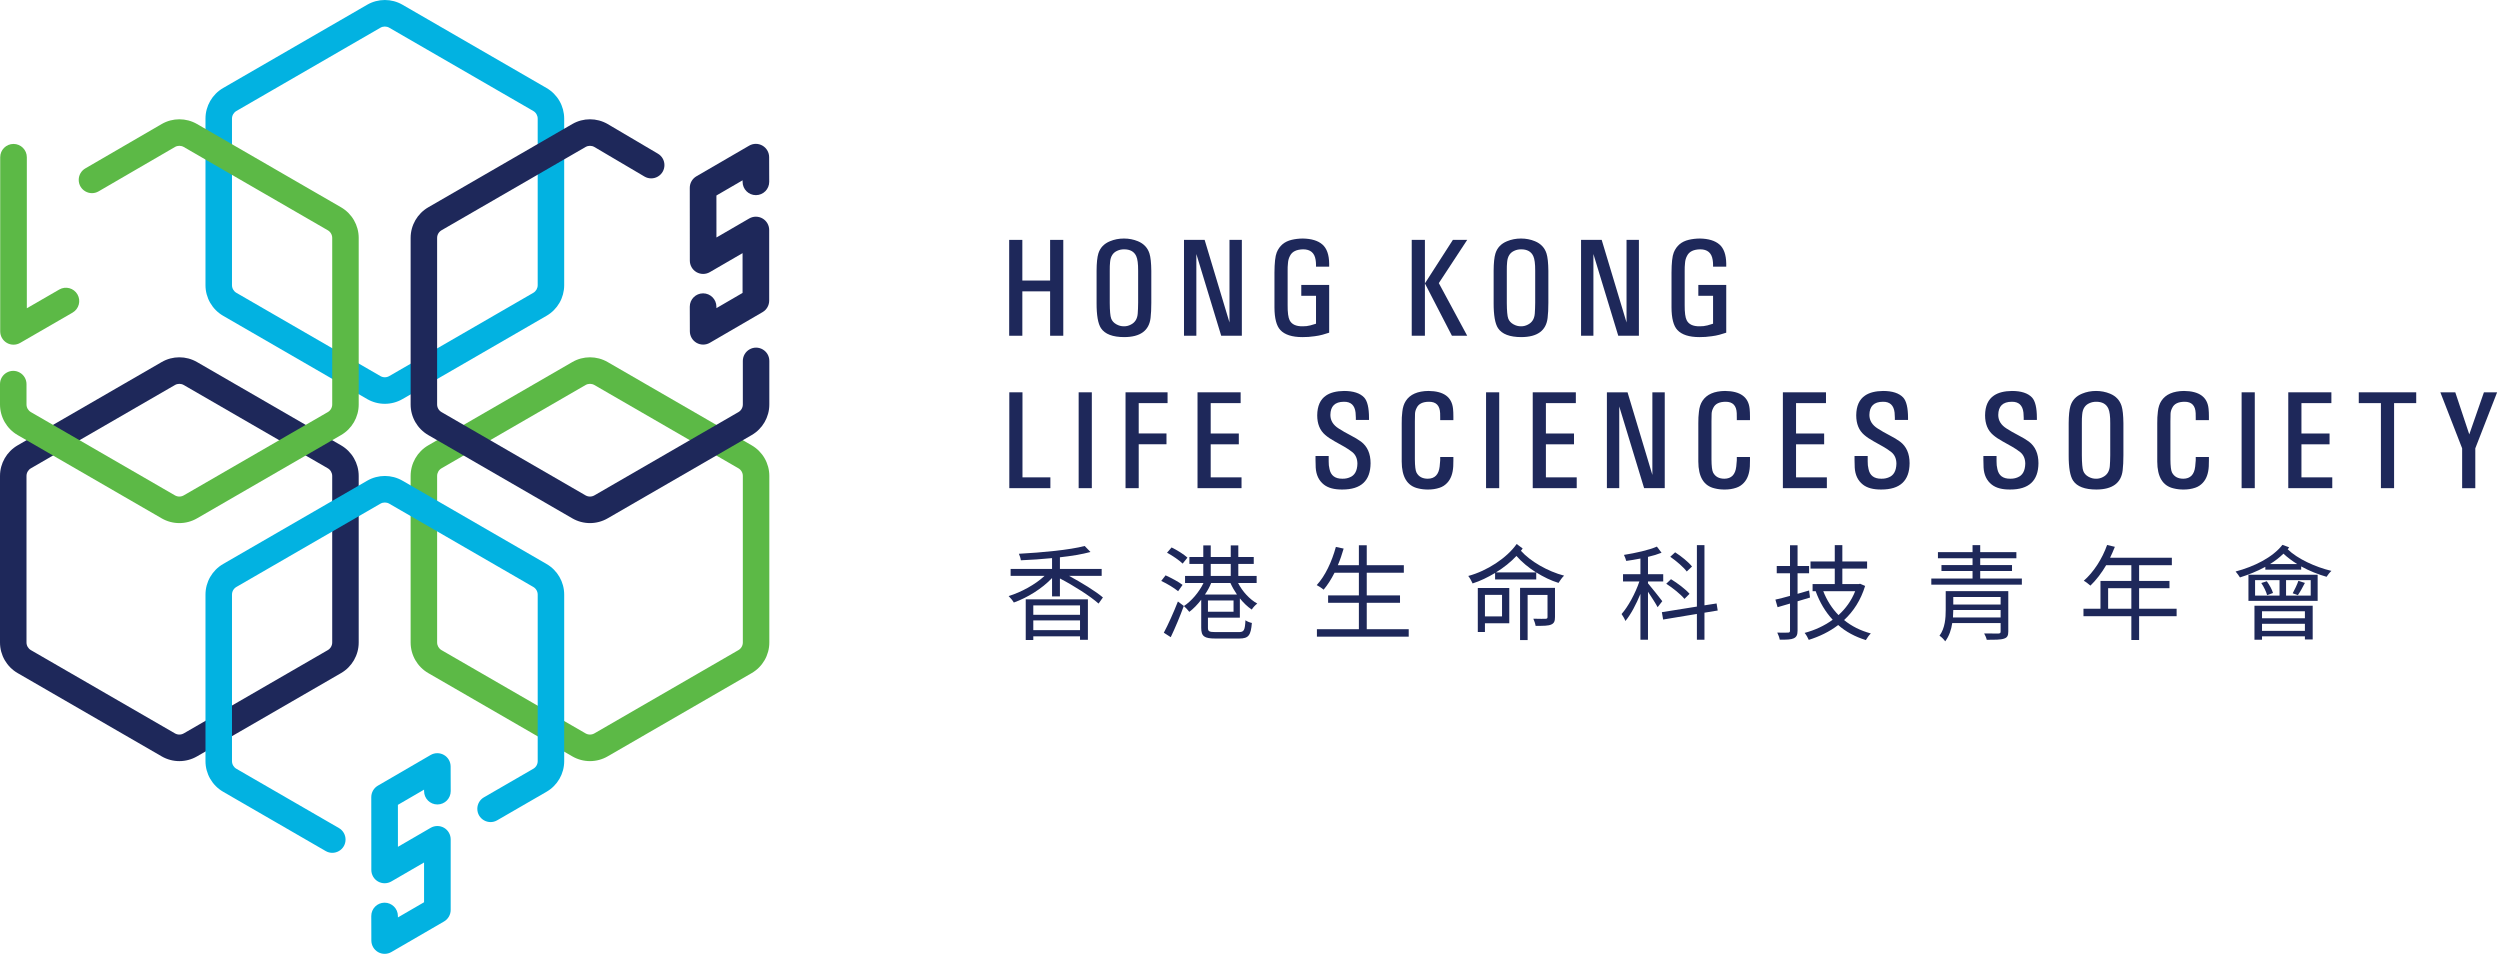 <?xml version="1.0" encoding="UTF-8"?>
<svg width="314px" height="120px" viewBox="0 0 314 120" version="1.1" xmlns="http://www.w3.org/2000/svg" xmlns:xlink="http://www.w3.org/1999/xlink">
    <!-- Generator: Sketch 52.5 (67469) - http://www.bohemiancoding.com/sketch -->
    <title>logo</title>
    <desc>Created with Sketch.</desc>
    <g id="Design" stroke="none" stroke-width="1" fill="none" fill-rule="evenodd">
        <g id="00-online-form" transform="translate(-80, -41)">
            <g id="logo-blue" transform="translate(80, 41)">
                <g id="Group-7">
                    <g id="Group-2" transform="translate(126, 29)" fill="#1E285A">
                        <path d="M8.272,43.328 C9.859,44.189 11.59,45.245 12.526,46.039 L11.98,46.808 C10.94,45.882 8.883,44.567 7.126,43.655 L7.126,45.907 L6.138,45.907 L6.138,43.602 C4.888,44.931 3.027,46.078 1.336,46.677 C1.205,46.443 0.907,46.078 0.685,45.868 C2.272,45.374 4.03,44.423 5.2,43.328 L0.933,43.328 L0.933,42.456 L6.138,42.456 L6.138,41.1 C4.823,41.231 3.47,41.322 2.22,41.372 C2.194,41.139 2.077,40.775 1.973,40.554 C4.901,40.397 8.35,40.071 10.236,39.576 L10.965,40.33 C9.898,40.619 8.558,40.839 7.126,40.995 L7.126,42.456 L12.37,42.456 L12.37,43.328 L8.272,43.328 Z M2.832,46.274 L10.64,46.274 L10.64,51.355 L9.651,51.355 L9.651,50.925 L3.782,50.925 L3.782,51.38 L2.832,51.38 L2.832,46.274 Z M3.782,48.215 L9.651,48.215 L9.651,47.042 L3.782,47.042 L3.782,48.215 Z M3.782,50.143 L9.651,50.143 L9.651,48.919 L3.782,48.919 L3.782,50.143 Z" id="Fill-1"></path>
                        <path d="M21.971,45.257 C21.502,44.866 20.591,44.306 19.85,43.966 L20.396,43.262 C21.111,43.589 22.049,44.084 22.53,44.463 L21.971,45.257 Z M22.686,47.107 C22.231,48.371 21.593,49.883 21.046,51.029 L20.175,50.469 C20.695,49.504 21.411,47.914 21.945,46.547 L22.686,47.107 Z M22.543,41.789 C22.114,41.373 21.267,40.786 20.578,40.423 L21.15,39.758 C21.828,40.083 22.699,40.63 23.141,41.036 L22.543,41.789 Z M25.718,48.58 L25.718,49.855 C25.718,50.287 25.861,50.391 26.681,50.391 L29.596,50.391 C30.247,50.391 30.364,50.169 30.429,48.905 C30.637,49.062 30.988,49.191 31.235,49.244 C31.105,50.795 30.832,51.199 29.648,51.199 L26.656,51.199 C25.276,51.199 24.873,50.937 24.873,49.855 L24.873,46.324 C24.404,46.938 23.883,47.472 23.376,47.85 C23.207,47.628 22.907,47.291 22.699,47.12 C23.623,46.519 24.599,45.387 25.159,44.228 L22.843,44.228 L22.843,43.34 L25.133,43.34 L25.133,41.828 L23.388,41.828 L23.388,40.957 L25.133,40.957 L25.133,39.498 L26.069,39.498 L26.069,40.957 L28.581,40.957 L28.581,39.498 L29.531,39.498 L29.531,40.957 L31.471,40.957 L31.471,41.828 L29.531,41.828 L29.531,43.34 L31.835,43.34 L31.835,44.228 L29.505,44.228 C30.051,45.296 30.962,46.285 31.913,46.808 C31.678,46.977 31.366,47.316 31.222,47.563 C30.689,47.211 30.181,46.715 29.726,46.157 L29.726,48.58 L25.718,48.58 Z M26.121,44.228 C25.926,44.723 25.653,45.218 25.341,45.674 L29.362,45.674 C29.05,45.218 28.763,44.723 28.542,44.228 L26.121,44.228 Z M25.719,47.836 L28.933,47.836 L28.933,46.417 L25.719,46.417 L25.719,47.836 Z M26.069,43.34 L28.581,43.34 L28.581,41.828 L26.069,41.828 L26.069,43.34 Z" id="Fill-3"></path>
                        <path d="M50.935,50.026 L50.935,50.964 L39.405,50.964 L39.405,50.026 L44.675,50.026 L44.675,46.715 L40.81,46.715 L40.81,45.779 L44.675,45.779 L44.675,42.938 L41.617,42.938 C41.2,43.758 40.745,44.475 40.251,45.062 C40.069,44.905 39.639,44.619 39.379,44.489 C40.446,43.341 41.278,41.544 41.786,39.693 L42.762,39.902 C42.554,40.619 42.32,41.322 42.033,41.985 L44.675,41.985 L44.675,39.485 L45.664,39.485 L45.664,41.985 L50.322,41.985 L50.322,42.938 L45.664,42.938 L45.664,45.779 L49.841,45.779 L49.841,46.715 L45.664,46.715 L45.664,50.026 L50.935,50.026 Z" id="Fill-5"></path>
                        <path d="M65.246,39.888 C65.167,39.992 65.115,40.084 65.025,40.176 C66.208,41.504 68.395,42.768 70.451,43.302 C70.217,43.511 69.917,43.939 69.749,44.213 C68.811,43.928 67.849,43.458 66.951,42.897 L66.951,43.783 L61.784,43.783 L61.784,42.964 C60.873,43.511 59.911,43.978 58.959,44.28 C58.842,44.006 58.621,43.602 58.414,43.341 C60.795,42.702 63.281,41.061 64.492,39.326 L65.246,39.888 Z M63.566,49.284 L60.508,49.284 L60.508,50.377 L59.612,50.377 L59.612,44.853 L63.566,44.853 L63.566,49.284 Z M60.508,48.423 L62.656,48.423 L62.656,45.713 L60.508,45.713 L60.508,48.423 Z M66.937,42.897 C65.987,42.299 65.142,41.595 64.465,40.827 C63.761,41.582 62.865,42.299 61.889,42.897 L66.937,42.897 Z M69.306,48.501 C69.306,49.01 69.202,49.284 68.837,49.44 C68.473,49.609 67.86,49.609 66.873,49.609 C66.834,49.335 66.703,48.971 66.586,48.709 C67.315,48.737 67.938,48.723 68.122,48.723 C68.317,48.709 68.368,48.658 68.368,48.488 L68.368,45.724 L65.87,45.724 L65.87,51.394 L64.92,51.394 L64.92,44.84 L69.306,44.84 L69.306,48.501 Z" id="Fill-7"></path>
                        <path d="M82.198,47.264 C81.977,46.833 81.43,45.987 80.987,45.322 L80.987,51.354 L80.038,51.354 L80.038,45.596 C79.505,46.897 78.828,48.188 78.151,48.996 C78.06,48.736 77.825,48.345 77.669,48.124 C78.49,47.199 79.399,45.531 79.908,44.031 L77.851,44.031 L77.851,43.12 L80.038,43.12 L80.038,41.153 C79.439,41.27 78.828,41.373 78.256,41.453 C78.204,41.242 78.074,40.905 77.968,40.695 C79.427,40.462 81.132,40.083 82.106,39.653 L82.692,40.423 C82.211,40.617 81.613,40.8 80.987,40.944 L80.987,43.12 L82.901,43.12 L82.901,44.031 L80.987,44.031 L80.987,44.266 C81.391,44.723 82.51,46.157 82.784,46.508 L82.198,47.264 Z M88.08,47.954 L88.08,51.354 L87.13,51.354 L87.13,48.11 L82.888,48.814 L82.731,47.889 L87.13,47.186 L87.13,39.471 L88.08,39.471 L88.08,47.029 L89.602,46.794 L89.745,47.68 L88.08,47.954 Z M85.569,46.221 C85.1,45.648 84.098,44.84 83.279,44.319 L83.877,43.746 C84.71,44.253 85.725,45.023 86.205,45.582 L85.569,46.221 Z M85.855,42.782 C85.452,42.234 84.553,41.466 83.786,40.93 L84.397,40.371 C85.178,40.866 86.088,41.609 86.517,42.156 L85.855,42.782 Z" id="Fill-9"></path>
                        <path d="M101.337,46.052 C100.816,46.208 100.283,46.364 99.774,46.521 L99.774,50.209 C99.774,50.756 99.632,51.017 99.294,51.173 C98.969,51.329 98.422,51.355 97.537,51.342 C97.498,51.095 97.355,50.717 97.225,50.455 C97.85,50.469 98.409,50.469 98.566,50.455 C98.761,50.455 98.825,50.391 98.825,50.209 L98.825,46.807 L97.264,47.264 L96.99,46.312 C97.511,46.195 98.136,46.039 98.825,45.842 L98.825,43.003 L97.159,43.003 L97.159,42.09 L98.825,42.09 L98.825,39.484 L99.774,39.484 L99.774,42.09 L101.22,42.09 L101.22,43.003 L99.774,43.003 L99.774,45.583 C100.244,45.451 100.738,45.309 101.22,45.165 L101.337,46.052 Z M108.26,44.592 C107.714,46.377 106.789,47.798 105.617,48.879 C106.555,49.648 107.674,50.209 108.976,50.561 C108.768,50.756 108.494,51.134 108.351,51.394 C106.997,50.977 105.84,50.351 104.876,49.505 C103.771,50.351 102.508,50.951 101.181,51.368 C101.077,51.108 100.843,50.704 100.66,50.494 C101.922,50.156 103.133,49.609 104.186,48.84 C103.276,47.863 102.56,46.664 102.053,45.27 L102.091,45.257 L101.662,45.257 L101.662,44.358 L104.447,44.358 L104.447,42.417 L101.401,42.417 L101.401,41.517 L104.447,41.517 L104.447,39.471 L105.398,39.471 L105.398,41.517 L108.507,41.517 L108.507,42.417 L105.398,42.417 L105.398,44.358 L107.467,44.358 L107.623,44.319 L108.26,44.592 Z M103.003,45.257 C103.445,46.391 104.096,47.42 104.916,48.254 C105.813,47.446 106.542,46.443 107.009,45.257 L103.003,45.257 Z" id="Fill-11"></path>
                        <path d="M127.946,43.667 L127.946,44.436 L116.572,44.436 L116.572,43.667 L121.752,43.667 L121.752,42.717 L117.848,42.717 L117.848,41.973 L121.752,41.973 L121.752,41.114 L117.405,41.114 L117.405,40.344 L121.752,40.344 L121.752,39.471 L122.714,39.471 L122.714,40.344 L127.257,40.344 L127.257,41.114 L122.714,41.114 L122.714,41.973 L126.709,41.973 L126.709,42.717 L122.714,42.717 L122.714,43.667 L127.946,43.667 Z M126.241,50.313 C126.241,50.847 126.11,51.082 125.708,51.211 C125.304,51.356 124.601,51.356 123.534,51.356 C123.481,51.107 123.34,50.795 123.208,50.56 C124.003,50.573 124.796,50.573 124.991,50.573 C125.214,50.56 125.278,50.508 125.278,50.313 L125.278,49.257 L119.201,49.257 C119.084,50.078 118.811,50.912 118.316,51.551 C118.187,51.342 117.809,50.964 117.6,50.847 C118.304,49.894 118.382,48.606 118.382,47.601 L118.382,45.243 L126.241,45.243 L126.241,50.313 Z M125.278,48.554 L125.278,47.615 L119.331,47.615 C119.331,47.903 119.318,48.226 119.292,48.554 L125.278,48.554 Z M119.331,46.925 L125.278,46.925 L125.278,45.986 L119.331,45.986 L119.331,46.925 Z" id="Fill-13"></path>
                        <path d="M147.384,48.397 L142.673,48.397 L142.673,51.381 L141.698,51.381 L141.698,48.397 L135.684,48.397 L135.684,47.459 L137.819,47.459 L137.819,43.966 L141.698,43.966 L141.698,41.985 L138.535,41.985 C137.95,42.99 137.26,43.876 136.557,44.553 C136.374,44.397 135.971,44.072 135.723,43.941 C136.948,42.873 138.04,41.192 138.652,39.446 L139.627,39.68 C139.447,40.136 139.238,40.605 139.029,41.049 L146.785,41.049 L146.785,41.985 L142.673,41.985 L142.673,43.966 L146.486,43.966 L146.486,44.879 L142.673,44.879 L142.673,47.459 L147.384,47.459 L147.384,48.397 Z M138.781,47.459 L141.698,47.459 L141.698,44.879 L138.781,44.879 L138.781,47.459 Z" id="Fill-15"></path>
                        <path d="M161.518,39.746 C161.454,39.824 161.388,39.915 161.337,39.993 C162.547,41.178 164.798,42.221 166.829,42.704 C166.632,42.871 166.359,43.212 166.217,43.446 C165.163,43.146 164.044,42.704 163.028,42.143 L163.028,42.547 L158.525,42.547 L158.525,42.195 C157.524,42.743 156.418,43.185 155.339,43.524 C155.233,43.355 154.96,42.963 154.792,42.782 C157.147,42.156 159.45,41.008 160.674,39.432 L161.518,39.746 Z M156.404,46.467 L165.097,46.467 L165.097,43.185 L156.404,43.185 L156.404,46.467 Z M157.16,47.081 L164.474,47.081 L164.474,51.316 L163.496,51.316 L163.496,50.925 L158.109,50.925 L158.109,51.354 L157.16,51.354 L157.16,47.081 Z M157.238,45.804 L160.31,45.804 L160.31,43.863 L157.238,43.863 L157.238,45.804 Z M158.709,44.006 C159.046,44.461 159.371,45.062 159.489,45.479 L158.748,45.752 C158.642,45.335 158.344,44.709 158.018,44.227 L158.709,44.006 Z M158.109,48.658 L163.496,48.658 L163.496,47.772 L158.109,47.772 L158.109,48.658 Z M158.109,50.233 L163.496,50.233 L163.496,49.348 L158.109,49.348 L158.109,50.233 Z M162.521,41.843 C161.896,41.453 161.298,41.008 160.802,40.54 C160.308,41.022 159.736,41.466 159.124,41.843 L162.521,41.843 Z M161.129,45.804 L164.225,45.804 L164.225,43.863 L161.129,43.863 L161.129,45.804 Z M161.962,45.518 C162.196,45.087 162.535,44.397 162.677,43.953 L163.496,44.214 C163.21,44.774 162.886,45.361 162.613,45.752 L161.962,45.518 Z" id="Fill-17"></path>
                        <polygon id="Fill-19" points="0.753 1.13 2.406 1.13 2.406 6.236 5.894 6.236 5.894 1.13 7.548 1.13 7.548 13.17 5.894 13.17 5.894 7.594 2.406 7.594 2.406 13.17 0.753 13.17"></polygon>
                        <path d="M11.731,5.015 C11.736,4.029 11.811,3.308 11.952,2.845 C12.175,2.123 12.661,1.607 13.411,1.3 C13.957,1.072 14.542,0.959 15.167,0.959 C15.787,0.959 16.373,1.072 16.925,1.3 C17.663,1.607 18.146,2.123 18.374,2.845 C18.516,3.301 18.593,4.025 18.604,5.015 L18.604,9.045 C18.604,9.78 18.573,10.409 18.511,10.933 C18.323,12.526 17.226,13.329 15.219,13.34 C13.758,13.34 12.78,12.968 12.285,12.223 C11.909,11.658 11.725,10.6 11.731,9.045 L11.731,5.015 Z M13.385,9.037 C13.391,10.05 13.451,10.708 13.565,11.01 C13.678,11.311 13.891,11.549 14.204,11.726 C14.517,11.904 14.838,11.989 15.167,11.983 C15.469,11.989 15.759,11.917 16.038,11.769 C16.56,11.507 16.848,11.046 16.898,10.387 C16.928,10.011 16.943,9.561 16.95,9.037 L16.95,5.006 C16.955,4.135 16.876,3.522 16.711,3.171 C16.449,2.596 15.935,2.31 15.167,2.317 C14.872,2.317 14.593,2.375 14.332,2.495 C13.792,2.729 13.49,3.196 13.428,3.896 C13.394,4.215 13.38,4.585 13.385,5.006 L13.385,9.037 Z" id="Fill-21"></path>
                        <polygon id="Fill-23" points="25.302 1.13 28.423 11.504 28.423 1.13 29.976 1.13 29.976 13.17 27.383 13.17 24.262 2.905 24.262 13.17 22.71 13.17 22.71 1.13"></polygon>
                        <path d="M37.441,8.149 L37.441,6.791 L40.944,6.791 L40.944,12.785 L40.101,13.041 C39.806,13.122 39.482,13.184 39.129,13.23 C38.594,13.309 38.079,13.346 37.585,13.341 C36.284,13.341 35.357,13.041 34.805,12.444 C34.322,11.921 34.078,10.975 34.072,9.609 L34.072,5.254 C34.078,4.018 34.17,3.173 34.353,2.717 C34.694,1.87 35.323,1.337 36.238,1.121 C36.67,1.018 37.13,0.964 37.619,0.959 C38.711,0.976 39.534,1.224 40.089,1.706 C40.643,2.187 40.929,2.985 40.944,4.101 L40.944,4.494 L39.291,4.494 L39.291,4.221 C39.291,4.033 39.274,3.836 39.24,3.631 C39.103,2.755 38.58,2.316 37.671,2.316 C36.846,2.333 36.303,2.596 36.041,3.102 C35.883,3.382 35.792,3.693 35.769,4.041 C35.735,4.355 35.72,4.693 35.727,5.057 L35.727,9.328 C35.72,10.249 35.803,10.878 35.974,11.214 C36.235,11.743 36.787,11.999 37.628,11.983 C37.94,11.989 38.256,11.952 38.575,11.871 L39.291,11.658 L39.291,8.149 L37.441,8.149 Z" id="Fill-25"></path>
                        <path d="M51.313,13.169 L52.968,13.169 L52.968,1.129 L51.313,1.129 L51.313,13.169 Z M56.481,1.13 L58.28,1.13 L54.716,6.56 L58.28,13.169 L56.362,13.169 L52.968,6.595 L56.481,1.13 Z" id="Fill-27"></path>
                        <path d="M61.601,5.015 C61.607,4.029 61.681,3.308 61.823,2.845 C62.045,2.123 62.531,1.607 63.281,1.3 C63.827,1.072 64.412,0.959 65.038,0.959 C65.658,0.959 66.243,1.072 66.795,1.3 C67.534,1.607 68.016,2.123 68.244,2.845 C68.387,3.301 68.463,4.025 68.474,5.015 L68.474,9.045 C68.474,9.78 68.443,10.409 68.38,10.933 C68.194,12.526 67.096,13.329 65.089,13.34 C63.628,13.34 62.65,12.968 62.155,12.223 C61.78,11.658 61.595,10.6 61.601,9.045 L61.601,5.015 Z M63.255,9.037 C63.261,10.05 63.321,10.708 63.435,11.01 C63.549,11.311 63.762,11.549 64.074,11.726 C64.387,11.904 64.708,11.989 65.038,11.983 C65.339,11.989 65.629,11.917 65.908,11.769 C66.431,11.507 66.718,11.046 66.769,10.387 C66.797,10.011 66.814,9.561 66.82,9.037 L66.82,5.006 C66.825,4.135 66.746,3.522 66.581,3.171 C66.32,2.596 65.805,2.31 65.038,2.317 C64.743,2.317 64.464,2.375 64.202,2.495 C63.662,2.729 63.361,3.196 63.298,3.896 C63.264,4.215 63.25,4.585 63.255,5.006 L63.255,9.037 Z" id="Fill-29"></path>
                        <polygon id="Fill-30" points="75.172 1.13 78.293 11.504 78.293 1.13 79.846 1.13 79.846 13.17 77.253 13.17 74.132 2.905 74.132 13.17 72.58 13.17 72.58 1.13"></polygon>
                        <path d="M87.31,8.149 L87.31,6.791 L90.816,6.791 L90.816,12.785 L89.971,13.041 C89.676,13.122 89.351,13.184 88.998,13.23 C88.464,13.309 87.95,13.346 87.455,13.341 C86.154,13.341 85.227,13.041 84.675,12.444 C84.192,11.921 83.947,10.975 83.942,9.609 L83.942,5.254 C83.947,4.018 84.04,3.173 84.223,2.717 C84.564,1.87 85.193,1.337 86.108,1.121 C86.54,1.018 87,0.964 87.489,0.959 C88.581,0.976 89.404,1.224 89.959,1.706 C90.513,2.187 90.799,2.985 90.816,4.101 L90.816,4.494 L89.161,4.494 L89.161,4.221 C89.161,4.033 89.144,3.836 89.11,3.631 C88.973,2.755 88.45,2.316 87.541,2.316 C86.716,2.333 86.173,2.596 85.911,3.102 C85.752,3.382 85.662,3.693 85.639,4.041 C85.605,4.355 85.59,4.693 85.596,5.057 L85.596,9.328 C85.59,10.249 85.673,10.878 85.844,11.214 C86.105,11.743 86.656,11.999 87.498,11.983 C87.81,11.989 88.126,11.952 88.445,11.871 L89.161,11.658 L89.161,8.149 L87.31,8.149 Z" id="Fill-31"></path>
                        <polygon id="Fill-32" points="0.769 20.274 2.423 20.274 2.423 30.956 5.928 30.956 5.928 32.313 0.769 32.313"></polygon>
                        <polygon id="Fill-33" points="9.479 32.314 11.133 32.314 11.133 20.274 9.479 20.274"></polygon>
                        <polygon id="Fill-34" points="20.646 20.274 20.646 21.632 17.022 21.632 17.022 25.441 20.51 25.441 20.51 26.799 17.022 26.799 17.022 32.313 15.367 32.313 15.367 20.274"></polygon>
                        <polygon id="Fill-35" points="24.409 20.274 29.824 20.274 29.824 21.632 26.064 21.632 26.064 25.448 29.595 25.448 29.595 26.806 26.064 26.806 26.064 30.956 29.936 30.956 29.936 32.313 24.409 32.313"></polygon>
                        <path d="M40.883,28.276 L40.883,28.95 C40.877,29.292 40.911,29.611 40.984,29.906 C41.15,30.727 41.687,31.133 42.597,31.127 C42.938,31.133 43.249,31.077 43.527,30.957 C44.147,30.718 44.468,30.145 44.491,29.24 C44.485,28.62 44.277,28.139 43.868,27.797 C43.577,27.564 43.234,27.333 42.836,27.105 L41.634,26.431 C41.156,26.169 40.758,25.899 40.439,25.62 C39.775,25.051 39.442,24.23 39.442,23.16 C39.454,21.994 39.825,21.165 40.557,20.676 C41.105,20.306 41.855,20.116 42.81,20.104 C43.976,20.104 44.816,20.377 45.334,20.923 C45.743,21.361 45.948,22.221 45.948,23.502 L45.948,23.741 L44.295,23.741 L44.295,23.451 L44.26,22.828 C44.157,21.9 43.666,21.444 42.785,21.462 C41.671,21.467 41.107,22.019 41.096,23.118 C41.096,23.818 41.446,24.387 42.145,24.825 C42.577,25.105 43.067,25.385 43.613,25.666 C44.157,25.948 44.601,26.214 44.942,26.465 C45.743,27.068 46.144,27.974 46.144,29.181 C46.129,31.384 44.948,32.484 42.606,32.484 C41.6,32.496 40.826,32.291 40.285,31.87 C39.65,31.37 39.306,30.655 39.254,29.728 L39.229,28.754 L39.229,28.276 L40.883,28.276 Z" id="Fill-36"></path>
                        <path d="M54.889,23.459 L54.881,22.896 C54.841,21.933 54.374,21.455 53.482,21.462 C52.692,21.466 52.177,21.72 51.939,22.221 C51.809,22.466 51.737,22.71 51.726,22.956 L51.708,23.945 L51.708,28.693 C51.714,29.554 51.783,30.108 51.914,30.358 C52.187,30.871 52.659,31.127 53.328,31.127 C54.21,31.121 54.708,30.609 54.821,29.59 L54.889,28.813 L54.889,28.403 L56.544,28.403 L56.544,28.822 L56.527,29.573 C56.476,30.473 56.225,31.161 55.776,31.639 C55.503,31.935 55.182,32.143 54.813,32.263 C54.374,32.411 53.898,32.486 53.38,32.486 C52.935,32.49 52.513,32.442 52.11,32.34 C50.745,32.027 50.06,30.903 50.055,28.967 L50.055,24.168 C50.048,23.649 50.074,23.167 50.131,22.716 C50.187,22.164 50.336,21.708 50.573,21.349 C51.103,20.535 52.049,20.12 53.414,20.103 C55.33,20.12 56.359,20.869 56.501,22.349 C56.53,22.627 56.544,22.943 56.544,23.297 L56.544,23.767 L54.889,23.767 L54.889,23.459 Z" id="Fill-37"></path>
                        <polygon id="Fill-38" points="60.649 32.314 62.302 32.314 62.302 20.274 60.649 20.274"></polygon>
                        <polygon id="Fill-39" points="66.511 20.274 71.926 20.274 71.926 21.632 68.165 21.632 68.165 25.448 71.695 25.448 71.695 26.806 68.165 26.806 68.165 30.956 72.036 30.956 72.036 32.313 66.511 32.313"></polygon>
                        <polygon id="Fill-40" points="78.419 20.274 81.538 30.649 81.538 20.274 83.092 20.274 83.092 32.313 80.5 32.313 77.378 22.05 77.378 32.313 75.826 32.313 75.826 20.274"></polygon>
                        <path d="M92.143,23.459 L92.135,22.896 C92.095,21.933 91.629,21.455 90.736,21.462 C89.946,21.466 89.431,21.72 89.193,22.221 C89.063,22.466 88.99,22.71 88.98,22.956 L88.962,23.945 L88.962,28.693 C88.968,29.554 89.037,30.108 89.168,30.358 C89.441,30.871 89.913,31.127 90.583,31.127 C91.465,31.121 91.962,30.609 92.075,29.59 L92.143,28.813 L92.143,28.403 L93.798,28.403 L93.798,28.822 L93.781,29.573 C93.73,30.473 93.478,31.161 93.03,31.639 C92.757,31.935 92.435,32.143 92.067,32.263 C91.629,32.411 91.152,32.486 90.635,32.486 C90.19,32.49 89.767,32.442 89.364,32.34 C87.999,32.027 87.314,30.903 87.309,28.967 L87.309,24.168 C87.302,23.649 87.328,23.167 87.385,22.716 C87.441,22.164 87.59,21.708 87.827,21.349 C88.358,20.535 89.303,20.12 90.668,20.103 C92.585,20.12 93.613,20.869 93.755,22.349 C93.784,22.627 93.798,22.943 93.798,23.297 L93.798,23.767 L92.143,23.767 L92.143,23.459 Z" id="Fill-41"></path>
                        <polygon id="Fill-42" points="97.929 20.274 103.344 20.274 103.344 21.632 99.583 21.632 99.583 25.448 103.113 25.448 103.113 26.806 99.583 26.806 99.583 30.956 103.454 30.956 103.454 32.313 97.929 32.313"></polygon>
                        <path d="M108.583,28.276 L108.583,28.95 C108.577,29.292 108.611,29.611 108.685,29.906 C108.851,30.727 109.387,31.133 110.298,31.127 C110.639,31.133 110.948,31.077 111.227,30.957 C111.847,30.718 112.166,30.145 112.19,29.24 C112.185,28.62 111.977,28.139 111.568,27.797 C111.277,27.564 110.933,27.333 110.537,27.105 L109.334,26.431 C108.856,26.169 108.458,25.899 108.138,25.62 C107.475,25.051 107.142,24.23 107.142,23.16 C107.153,21.994 107.526,21.165 108.258,20.676 C108.805,20.306 109.556,20.116 110.511,20.104 C111.676,20.104 112.517,20.377 113.035,20.923 C113.443,21.361 113.649,22.221 113.649,23.502 L113.649,23.741 L111.994,23.741 L111.994,23.451 L111.961,22.828 C111.858,21.9 111.366,21.444 110.485,21.462 C109.371,21.467 108.808,22.019 108.796,23.118 C108.796,23.818 109.147,24.387 109.844,24.825 C110.277,25.105 110.767,25.385 111.312,25.666 C111.858,25.948 112.302,26.214 112.643,26.465 C113.443,27.068 113.845,27.974 113.845,29.181 C113.828,31.384 112.648,32.484 110.305,32.484 C109.299,32.496 108.525,32.291 107.986,31.87 C107.349,31.37 107.006,30.655 106.954,29.728 L106.929,28.754 L106.929,28.276 L108.583,28.276 Z" id="Fill-43"></path>
                        <path d="M124.767,28.276 L124.767,28.95 C124.761,29.292 124.795,29.611 124.869,29.906 C125.034,30.727 125.571,31.133 126.482,31.127 C126.823,31.133 127.132,31.077 127.411,30.957 C128.03,30.718 128.351,30.145 128.374,29.24 C128.369,28.62 128.161,28.139 127.752,27.797 C127.462,27.564 127.117,27.333 126.721,27.105 L125.518,26.431 C125.04,26.169 124.641,25.899 124.322,25.62 C123.659,25.051 123.326,24.23 123.326,23.16 C123.337,21.994 123.71,21.165 124.443,20.676 C124.989,20.306 125.74,20.116 126.695,20.104 C127.86,20.104 128.701,20.377 129.219,20.923 C129.626,21.361 129.833,22.221 129.833,23.502 L129.833,23.741 L128.178,23.741 L128.178,23.451 L128.145,22.828 C128.041,21.9 127.55,21.444 126.669,21.462 C125.555,21.467 124.992,22.019 124.98,23.118 C124.98,23.818 125.33,24.387 126.028,24.825 C126.461,25.105 126.951,25.385 127.496,25.666 C128.041,25.948 128.486,26.214 128.827,26.465 C129.626,27.068 130.029,27.974 130.029,29.181 C130.012,31.384 128.832,32.484 126.489,32.484 C125.483,32.496 124.709,32.291 124.169,31.87 C123.533,31.37 123.189,30.655 123.138,29.728 L123.113,28.754 L123.113,28.276 L124.767,28.276 Z" id="Fill-44"></path>
                        <path d="M133.826,24.16 C133.833,23.175 133.906,22.452 134.048,21.99 C134.269,21.268 134.756,20.752 135.507,20.445 C136.052,20.217 136.637,20.104 137.264,20.104 C137.883,20.104 138.469,20.217 139.02,20.445 C139.76,20.752 140.242,21.268 140.47,21.99 C140.613,22.446 140.689,23.17 140.7,24.16 L140.7,28.19 C140.7,28.924 140.668,29.554 140.606,30.077 C140.419,31.671 139.321,32.474 137.315,32.485 C135.853,32.485 134.876,32.113 134.381,31.367 C134.006,30.803 133.821,29.745 133.826,28.19 L133.826,24.16 Z M135.481,28.181 C135.486,29.195 135.547,29.853 135.66,30.154 C135.774,30.456 135.987,30.695 136.299,30.871 C136.612,31.048 136.934,31.134 137.264,31.127 C137.565,31.134 137.854,31.062 138.133,30.914 C138.656,30.652 138.943,30.191 138.994,29.531 C139.023,29.155 139.04,28.706 139.045,28.181 L139.045,24.151 C139.051,23.281 138.972,22.668 138.807,22.316 C138.546,21.74 138.031,21.455 137.264,21.462 C136.968,21.462 136.69,21.521 136.428,21.641 C135.888,21.874 135.586,22.341 135.524,23.041 C135.489,23.361 135.475,23.73 135.481,24.151 L135.481,28.181 Z" id="Fill-45"></path>
                        <path d="M149.785,23.459 L149.777,22.896 C149.737,21.933 149.271,21.455 148.378,21.462 C147.588,21.466 147.074,21.72 146.835,22.221 C146.705,22.466 146.633,22.71 146.622,22.956 L146.604,23.945 L146.604,28.693 C146.61,29.554 146.679,30.108 146.81,30.358 C147.083,30.871 147.555,31.127 148.225,31.127 C149.107,31.121 149.604,30.609 149.717,29.59 L149.785,28.813 L149.785,28.403 L151.44,28.403 L151.44,28.822 L151.423,29.573 C151.372,30.473 151.122,31.161 150.672,31.639 C150.399,31.935 150.077,32.143 149.709,32.263 C149.271,32.411 148.794,32.486 148.277,32.486 C147.833,32.49 147.409,32.442 147.006,32.34 C145.641,32.027 144.956,30.903 144.951,28.967 L144.951,24.168 C144.944,23.649 144.97,23.167 145.027,22.716 C145.084,22.164 145.232,21.708 145.47,21.349 C146,20.535 146.945,20.12 148.31,20.103 C150.227,20.12 151.255,20.869 151.397,22.349 C151.426,22.627 151.44,22.943 151.44,23.297 L151.44,23.767 L149.785,23.767 L149.785,23.459 Z" id="Fill-46"></path>
                        <polygon id="Fill-47" points="155.546 32.314 157.2 32.314 157.2 20.274 155.546 20.274"></polygon>
                        <polygon id="Fill-48" points="161.407 20.274 166.822 20.274 166.822 21.632 163.061 21.632 163.061 25.448 166.592 25.448 166.592 26.806 163.061 26.806 163.061 30.956 166.933 30.956 166.933 32.313 161.407 32.313"></polygon>
                        <polygon id="Fill-49" points="177.477 20.274 177.477 21.632 174.697 21.632 174.697 32.313 173.043 32.313 173.043 21.632 170.262 21.632 170.262 20.274"></polygon>
                        <polygon id="Fill-50" points="184.141 25.56 185.981 20.273 187.638 20.273 184.898 27.311 184.898 32.314 183.245 32.314 183.245 27.311 180.508 20.273 182.383 20.273"></polygon>
                    </g>
                    <g id="Group-6">
                        <path d="M50.553,50.124 L68.645,39.664 C70.018,38.871 70.862,37.405 70.862,35.819 L70.862,25.359 L70.862,14.9 C70.862,13.313 70.018,11.848 68.645,11.054 L50.553,0.595 C49.181,-0.198 47.49,-0.198 46.118,0.595 L28.027,11.054 C26.655,11.848 25.809,13.313 25.809,14.9 L25.809,35.819 C25.809,37.405 26.655,38.871 28.027,39.664 L46.118,50.124 C47.49,50.917 49.181,50.917 50.553,50.124 M47.782,47.237 L29.691,36.778 C29.349,36.58 29.137,36.213 29.137,35.819 L29.137,14.9 C29.137,14.505 29.35,14.138 29.691,13.94 L47.782,3.481 C48.124,3.284 48.548,3.284 48.889,3.481 L66.981,13.94 C67.323,14.138 67.534,14.505 67.534,14.9 L67.534,35.819 C67.534,36.213 67.323,36.58 66.982,36.778 L48.889,47.237 C48.548,47.434 48.124,47.434 47.782,47.237" id="Fill-51" fill="#02B2E1"></path>
                        <path d="M24.744,95.001 L42.835,84.542 C44.207,83.749 45.053,82.283 45.053,80.696 L45.053,70.237 L45.053,59.778 C45.053,58.192 44.207,56.726 42.835,55.932 L24.744,45.473 C23.372,44.679 21.681,44.679 20.309,45.473 L2.218,55.932 C0.846,56.726 0,58.192 0,59.778 L0,80.696 C0,82.283 0.846,83.749 2.218,84.542 L20.309,95.001 C21.681,95.795 23.372,95.795 24.744,95.001 M21.973,92.114 L3.882,81.656 C3.54,81.457 3.328,81.09 3.328,80.696 L3.328,59.778 C3.328,59.383 3.541,59.015 3.882,58.818 L21.973,48.358 C22.315,48.161 22.739,48.161 23.08,48.359 L41.172,58.818 C41.513,59.015 41.725,59.383 41.725,59.778 L41.725,80.696 C41.725,81.09 41.513,81.457 41.172,81.654 L23.08,92.114 C22.738,92.311 22.315,92.311 21.973,92.114" id="Fill-52" fill="#1E285A"></path>
                        <path d="M76.319,95.001 L94.411,84.542 C95.783,83.749 96.627,82.283 96.627,80.696 L96.627,70.237 L96.627,59.778 C96.627,58.192 95.783,56.726 94.411,55.932 L76.319,45.473 C74.947,44.679 73.256,44.679 71.884,45.473 L53.792,55.932 C52.42,56.726 51.575,58.192 51.575,59.778 L51.575,80.696 C51.575,82.283 52.42,83.749 53.792,84.542 L71.884,95.001 C73.256,95.795 74.947,95.795 76.319,95.001 M73.548,92.114 L55.456,81.656 C55.114,81.457 54.903,81.09 54.903,80.696 L54.903,59.778 C54.903,59.383 55.115,59.015 55.456,58.818 L73.548,48.358 C73.889,48.161 74.314,48.161 74.656,48.359 L92.746,58.818 C93.088,59.015 93.3,59.383 93.3,59.778 L93.3,80.696 C93.3,81.09 93.088,81.457 92.747,81.654 L74.655,92.114 C74.314,92.311 73.889,92.311 73.548,92.114" id="Fill-53" fill="#5CB946"></path>
                        <path d="M68.645,70.836 L50.553,60.376 C49.181,59.583 47.491,59.583 46.119,60.376 L28.027,70.836 C26.655,71.629 25.809,73.095 25.809,74.681 L25.809,95.6 C25.809,97.187 26.655,98.652 28.027,99.446 L40.904,106.891 C42.015,107.532 43.401,106.73 43.401,105.448 C43.401,104.852 43.084,104.303 42.569,104.003 L29.691,96.559 C29.349,96.361 29.138,95.996 29.138,95.6 L29.138,74.681 C29.138,74.285 29.349,73.919 29.69,73.721 L47.782,63.262 C48.124,63.065 48.547,63.065 48.89,63.262 L66.981,73.721 C67.323,73.919 67.535,74.285 67.535,74.681 L67.535,95.6 C67.535,95.996 67.324,96.361 66.981,96.558 L60.782,100.143 C60.267,100.441 59.951,100.99 59.951,101.587 C59.951,102.869 61.338,103.67 62.447,103.028 L68.645,99.445 C70.017,98.651 70.863,97.187 70.863,95.6 L70.863,85.141 L70.863,74.681 C70.863,73.095 70.017,71.629 68.645,70.836" id="Fill-54" fill="#02B2E1"></path>
                        <path d="M93.3,50.801 C93.3,51.196 93.089,51.562 92.747,51.76 L74.655,62.22 C74.312,62.418 73.89,62.418 73.547,62.22 L55.456,51.76 C55.113,51.562 54.902,51.196 54.902,50.801 L54.902,29.882 C54.902,29.487 55.113,29.12 55.456,28.922 L73.547,18.463 C73.89,18.265 74.312,18.265 74.655,18.463 L80.957,22.18 C81.472,22.479 82.106,22.479 82.621,22.18 C83.731,21.54 83.73,19.936 82.621,19.295 L76.319,15.578 C74.946,14.784 73.256,14.784 71.884,15.578 L53.792,26.036 C52.42,26.83 51.575,28.296 51.575,29.883 L51.575,50.801 C51.575,52.387 52.42,53.853 53.792,54.647 L71.884,65.105 C73.256,65.899 74.946,65.899 76.319,65.105 L94.41,54.647 C95.782,53.853 96.627,52.387 96.627,50.801 L96.627,45.331 C96.627,44.048 95.241,43.247 94.132,43.887 C93.616,44.186 93.3,44.735 93.3,45.331 L93.3,50.801 Z" id="Fill-55" fill="#1E285A"></path>
                        <path d="M48.314,119.803 C48.026,119.803 47.739,119.729 47.481,119.581 C46.963,119.282 46.643,118.732 46.642,118.134 L46.632,115.055 C46.629,114.129 47.375,113.379 48.299,113.376 L48.304,113.376 C49.225,113.376 49.974,114.122 49.976,115.045 L49.977,115.228 L53.262,113.322 L53.262,108.327 L49.148,110.713 C48.631,111.01 47.993,111.012 47.476,110.714 C46.957,110.415 46.639,109.862 46.639,109.264 L46.632,100.125 C46.632,99.528 46.949,98.974 47.465,98.676 L54.088,94.826 C54.604,94.527 55.242,94.525 55.761,94.823 C56.278,95.121 56.598,95.673 56.599,96.27 L56.61,99.36 C56.612,100.287 55.866,101.038 54.942,101.041 L54.937,101.041 C54.016,101.041 53.268,100.295 53.265,99.372 L53.264,99.178 L49.977,101.088 L49.98,106.36 L54.096,103.972 C54.613,103.674 55.251,103.674 55.769,103.97 C56.287,104.271 56.606,104.823 56.606,105.423 L56.606,114.286 C56.606,114.884 56.288,115.436 55.772,115.736 L49.152,119.578 C48.892,119.728 48.603,119.803 48.314,119.803" id="Fill-56" fill="#02B2E1"></path>
                        <path d="M1.698,43.292 C1.409,43.292 1.12,43.218 0.861,43.068 C0.344,42.769 0.025,42.216 0.025,41.618 L0.025,19.752 C0.025,18.827 0.774,18.078 1.698,18.078 C2.621,18.078 3.37,18.827 3.37,19.752 L3.37,38.718 L7.443,36.365 C8.243,35.902 9.265,36.176 9.728,36.978 C10.19,37.778 9.915,38.803 9.116,39.264 L2.534,43.068 C2.274,43.218 1.986,43.292 1.698,43.292" id="Fill-57" fill="#5CB946"></path>
                        <path d="M88.318,43.281 C88.031,43.281 87.744,43.207 87.486,43.06 C86.968,42.761 86.648,42.21 86.646,41.612 L86.636,38.524 C86.634,37.599 87.38,36.847 88.303,36.844 L88.309,36.844 C89.228,36.844 89.978,37.59 89.98,38.513 L89.982,38.702 L93.266,36.792 L93.266,31.795 L89.153,34.181 C88.635,34.48 87.999,34.481 87.48,34.183 C86.963,33.884 86.643,33.332 86.643,32.733 L86.636,23.593 C86.635,22.995 86.953,22.444 87.469,22.143 L94.093,18.296 C94.608,17.994 95.247,17.993 95.765,18.291 C96.282,18.589 96.602,19.14 96.604,19.738 L96.614,22.831 C96.617,23.755 95.87,24.507 94.946,24.51 L94.942,24.51 C94.02,24.51 93.272,23.765 93.27,22.841 L93.269,22.646 L89.982,24.555 L89.985,29.828 L94.1,27.442 C94.618,27.141 95.255,27.141 95.773,27.44 C96.292,27.739 96.61,28.292 96.61,28.89 L96.61,37.756 C96.61,38.353 96.293,38.904 95.778,39.204 L89.158,43.055 C88.899,43.206 88.608,43.281 88.318,43.281" id="Fill-58" fill="#1E285A"></path>
                        <path d="M42.836,26.036 L24.745,15.578 C23.373,14.784 21.682,14.784 20.31,15.578 L10.719,21.15 C10.204,21.446 9.887,21.997 9.887,22.592 C9.887,23.875 11.273,24.677 12.383,24.035 L21.973,18.462 C22.315,18.265 22.738,18.265 23.08,18.462 L41.172,28.923 C41.514,29.12 41.726,29.486 41.726,29.883 L41.726,50.801 C41.726,51.196 41.515,51.562 41.172,51.76 L23.08,62.219 C22.738,62.418 22.316,62.418 21.973,62.219 L3.881,51.76 C3.539,51.562 3.329,51.197 3.329,50.801 L3.329,48.247 C3.329,47.652 3.012,47.102 2.496,46.805 C1.387,46.164 -2.13162821e-13,46.965 -2.13162821e-13,48.247 L-2.13162821e-13,50.801 C-2.13162821e-13,52.387 0.845,53.853 2.218,54.646 L20.31,65.106 C21.682,65.899 23.373,65.899 24.745,65.106 L42.836,54.646 C44.208,53.853 45.053,52.387 45.053,50.801 L45.053,40.341 L45.053,29.883 C45.053,28.296 44.208,26.831 42.836,26.036" id="Fill-59" fill="#5CB946"></path>
                    </g>
                </g>
            </g>
        </g>
    </g>
</svg>